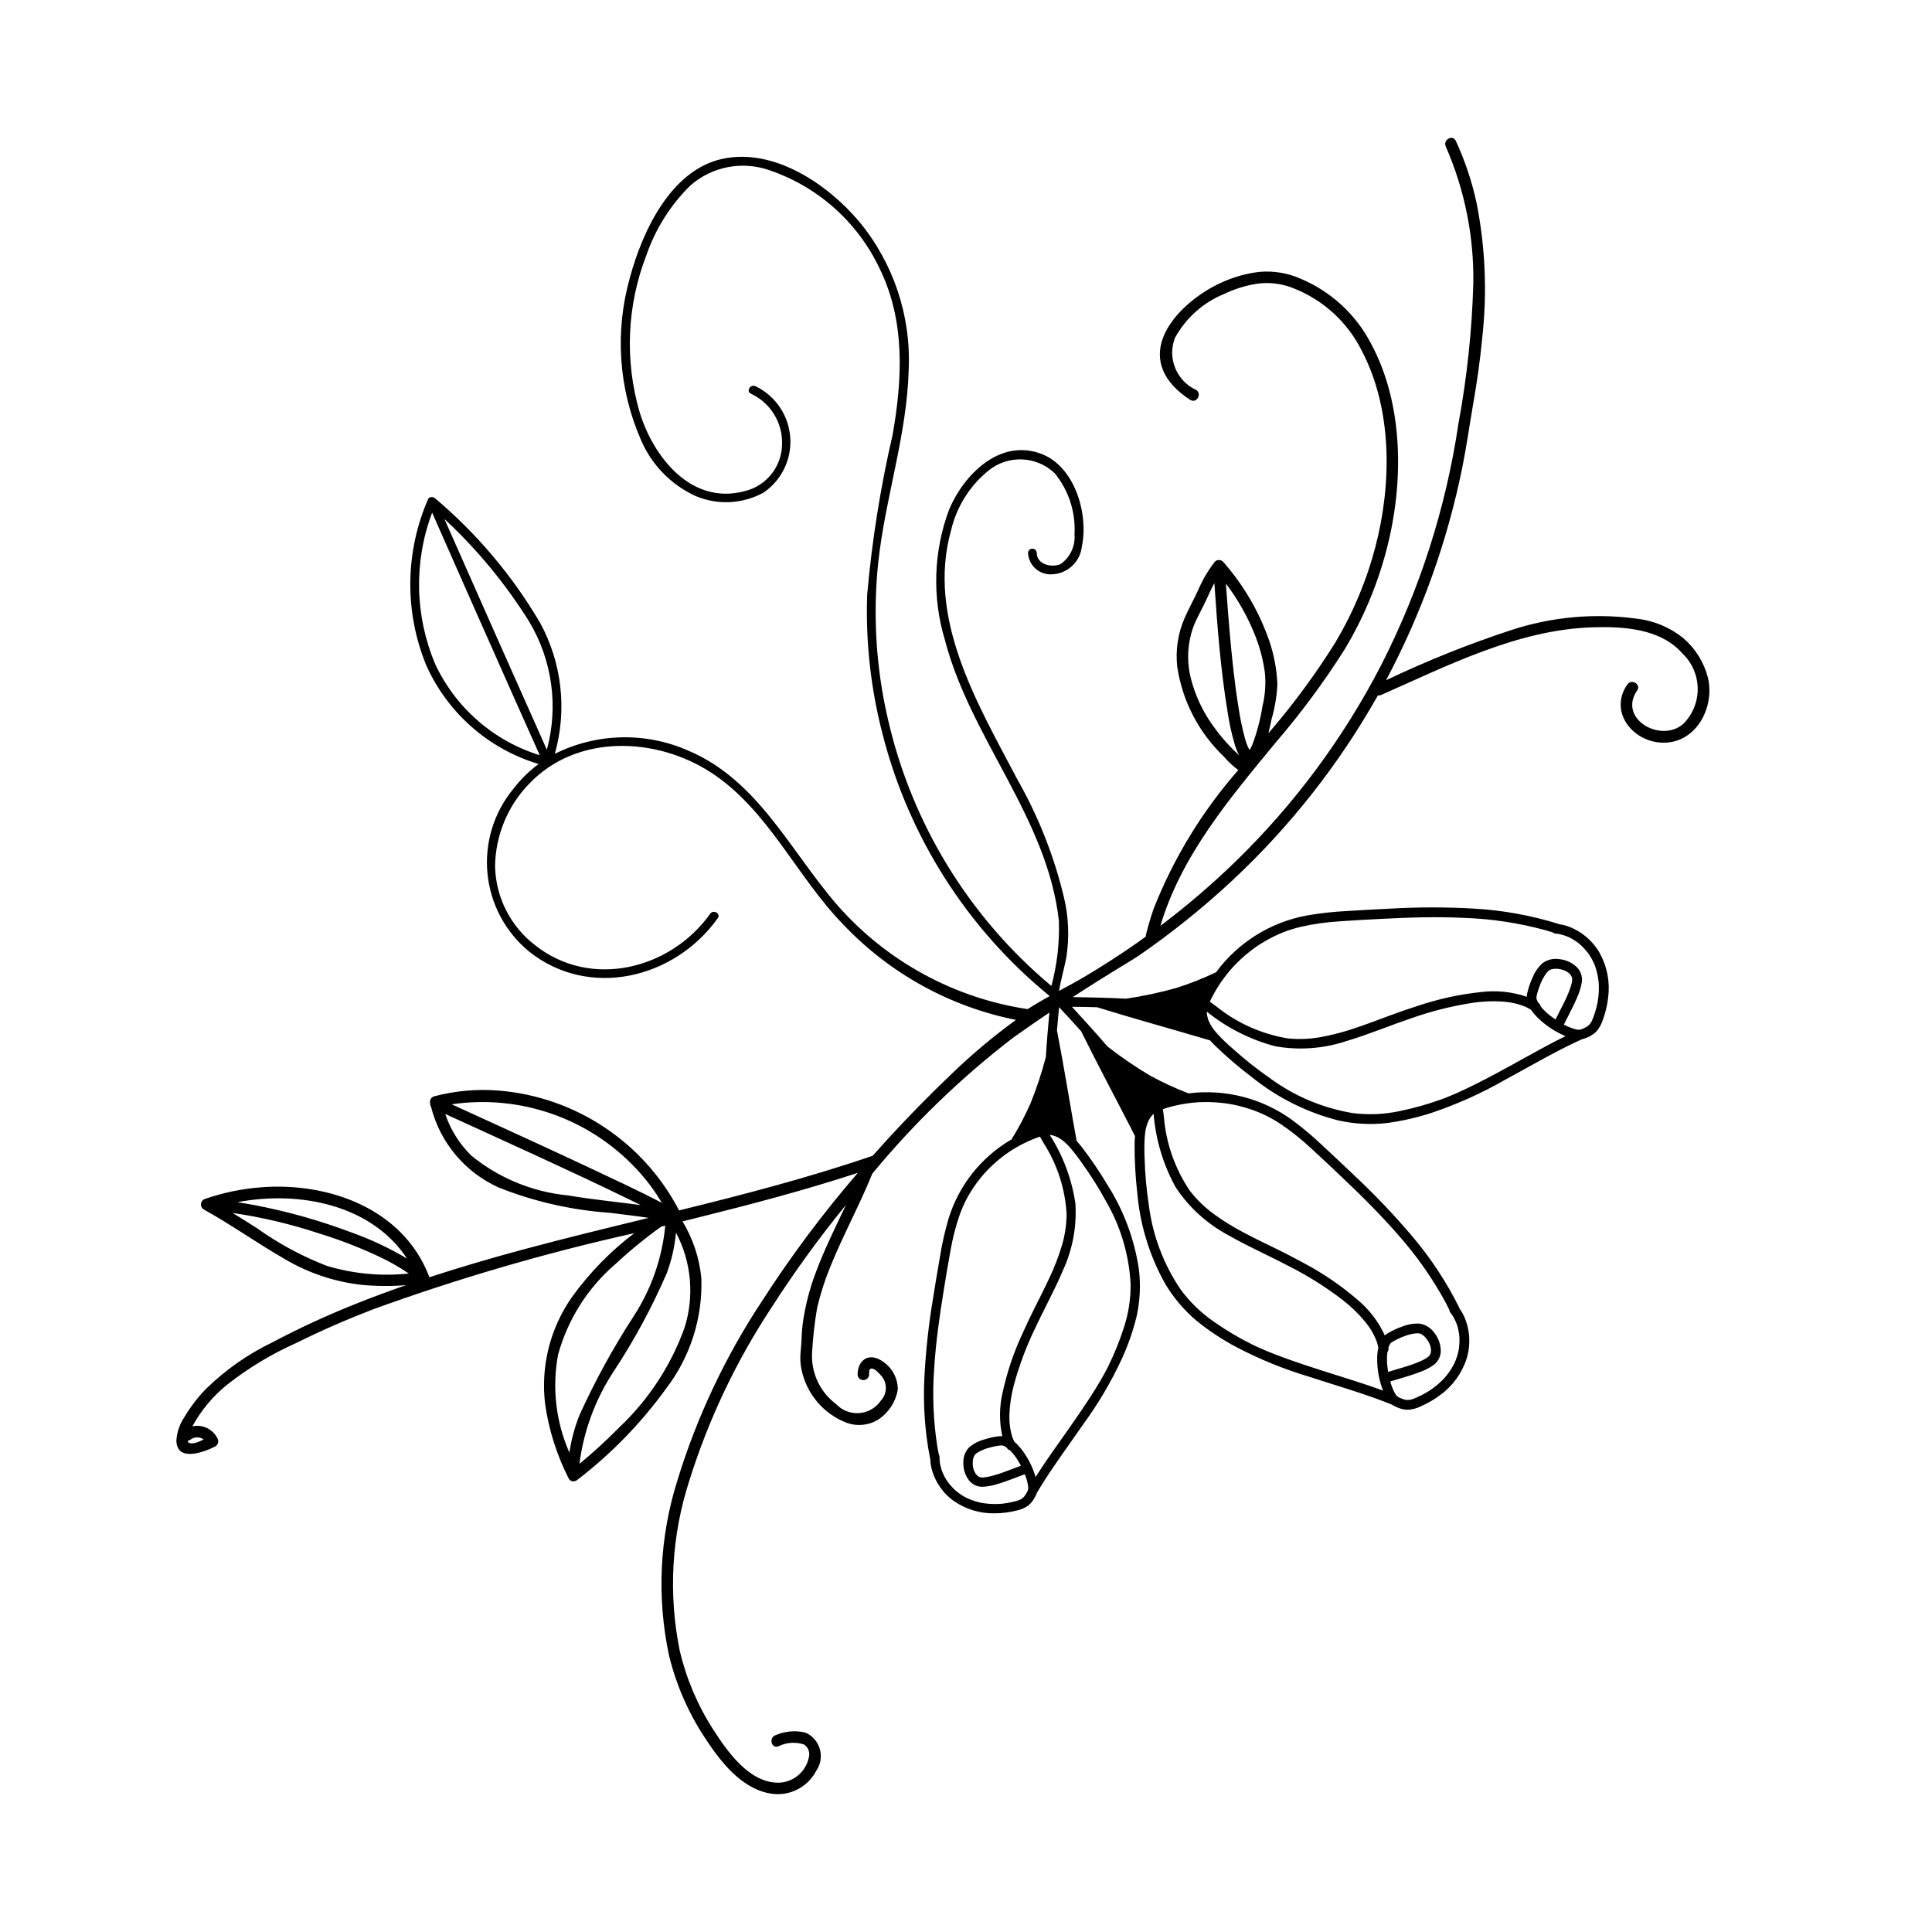 <?xml version="1.0" encoding="UTF-8"?>
<!-- The Best Svg Icon site in the world: iconSvg.co, Visit us! https://iconsvg.co -->
<svg fill="#000000" width="800px" height="800px" version="1.1" viewBox="144 144 512 512" xmlns="http://www.w3.org/2000/svg">
 <path d="m584.91 340.82c-8.035 0.035-14.715-8.098-9.664-15.414 1.113-1.613 3.742-0.059 2.625 1.559-5.207 7.539 6.277 14.043 12.195 8.898h-0.004c2.5-2.484 3.887-5.871 3.848-9.391-0.039-3.519-1.504-6.875-4.055-9.301-5.789-6.578-15.496-7.176-23.715-6.93-19.883 0.598-38.293 10.082-56.125 17.93-0.27 0.117-0.562 0.152-0.848 0.105-10.324 18.32-23.414 34.938-38.809 49.262-7.766 7.219-16.047 13.855-24.785 19.863-1.414 0.973-7.91 4.727-17.277 10.828 4.711 0.09 9.422 0.184 14.125 0.43l0.004-0.004c4.5-0.656 8.953-1.605 13.328-2.84 3.598-1.145 7.109-2.531 10.516-4.16 5.789-7.852 14.344-13.219 23.934-15.02 3.609-0.633 7.254-1.039 10.914-1.211 3.727-0.234 7.453-0.441 11.184-0.625v0.004c7.481-0.434 14.98-0.438 22.461-0.004 7.488 0.434 14.898 1.773 22.066 3.984 0.09 0.031 0.172 0.066 0.25 0.113 0.727 0.102 1.441 0.262 2.141 0.48 3.703 1.258 6.816 3.832 8.746 7.238 1.973 3.586 2.746 7.703 2.211 11.762-0.23 2.016-0.703 4-1.41 5.906-0.367 1.184-0.988 2.273-1.816 3.195-0.766 0.695-1.656 1.234-2.625 1.59-0.352 0.152-0.719 0.273-1.094 0.352-0.523 0.234-1.043 0.469-1.562 0.711-6.434 3.039-12.582 6.664-18.844 10.043h0.004c-6.059 3.477-12.434 6.359-19.043 8.605-4.094 1.375-8.309 2.34-12.594 2.883-4.246 0.438-8.535 0.176-12.699-0.777-8.246-2.129-15.949-5.984-22.59-11.316-3.391-2.559-6.625-5.312-9.684-8.258-0.523-0.508-1.043-1.039-1.535-1.594-9.5-2.828-20.219-5.766-29.957-8.789-2.215-0.078-4.434-0.094-6.652-0.125 3.168 3.465 6.336 6.926 9.387 10.492 3.578 2.809 7.332 5.379 11.246 7.703 3.305 1.816 6.731 3.406 10.258 4.754 9.68-1.215 19.465 1.281 27.375 6.992 2.949 2.176 5.754 4.543 8.398 7.074 2.738 2.539 5.457 5.098 8.156 7.676 5.473 5.121 10.641 10.559 15.484 16.277 4.844 5.727 8.98 12.02 12.316 18.738 0.039 0.082 0.07 0.168 0.09 0.254 0.426 0.598 0.801 1.227 1.125 1.887 1.645 3.551 1.922 7.582 0.785 11.324-1.242 3.898-3.691 7.301-7 9.707-1.621 1.223-3.387 2.246-5.254 3.047-1.109 0.551-2.328 0.852-3.566 0.883-1.031-0.07-2.035-0.344-2.961-0.805-0.355-0.148-0.691-0.332-1.012-0.547-0.527-0.219-1.059-0.434-1.594-0.641-6.637-2.566-13.5-4.527-20.262-6.734l0.004-0.004c-6.691-1.992-13.176-4.625-19.359-7.867-3.812-2.019-7.422-4.41-10.766-7.141-3.242-2.777-6.008-6.066-8.188-9.738-4.141-7.441-6.652-15.68-7.363-24.168-0.484-4.219-0.715-8.461-0.691-12.707 0.004-0.73 0.035-1.473 0.098-2.211-4.496-8.832-9.754-18.625-14.273-27.766-1.91-2.156-3.879-4.262-5.836-6.371-0.195 2.055-0.406 4.106-0.562 6.16 1.852 9.535 3.516 19.988 5.207 29.277 0.477 0.523 0.926 1.07 1.352 1.621v-0.004c2.465 3.203 4.738 6.555 6.809 10.027 4.356 6.844 7.207 14.535 8.367 22.566 0.465 4.039 0.27 8.129-0.586 12.105-0.961 3.996-2.312 7.891-4.039 11.621-2.816 6.023-6.207 11.762-10.125 17.133-3.848 5.574-7.918 11.02-11.469 16.797-0.285 0.465-0.562 0.934-0.836 1.406v-0.004c-0.117 0.348-0.266 0.684-0.449 1-0.438 0.883-1.039 1.668-1.777 2.32-0.961 0.688-2.055 1.16-3.215 1.387-1.875 0.473-3.805 0.715-5.738 0.723-3.898 0.082-7.719-1.078-10.906-3.316-3.023-2.18-5.137-5.394-5.941-9.035-0.137-0.684-0.215-1.379-0.234-2.074-0.035-0.082-0.062-0.164-0.078-0.25-1.352-7.016-1.848-14.168-1.48-21.305 0.367-7.129 1.148-14.23 2.34-21.27 0.555-3.512 1.141-7.019 1.754-10.523l-0.004 0.004c0.543-3.449 1.305-6.859 2.281-10.211 2.703-8.891 8.672-16.43 16.711-21.098 1.895-3.051 3.574-6.234 5.027-9.52 1.625-4.016 2.988-8.133 4.078-12.328 0.227-3.93 0.59-7.852 0.934-11.773-3.062 2.066-6.277 4.273-9.715 6.734h0.004c-13.719 10.543-26.199 22.602-37.207 35.945-3.375 8.34-7.723 16.242-11.094 24.578v0.004c-1.469 3.551-2.648 7.219-3.527 10.965-0.68 3.953-1.129 7.945-1.348 11.949-0.277 5.312 2.117 10.406 6.379 13.586 1.59 1.688 3.863 2.559 6.176 2.371 2.309-0.188 4.41-1.414 5.711-3.332 1.711-1.867 1.723-4.731 0.023-6.609-0.461-0.543-1.777-2.016-2.625-1.844-0.641 0.133-0.539 0.984-0.543 1.609-0.047 0.82-0.734 1.457-1.559 1.438-0.824-0.016-1.484-0.684-1.492-1.508 0.035-3.449 2.512-5.676 5.82-3.938l-0.004 0.004c2.973 1.531 4.84 4.594 4.84 7.934-0.566 3.32-2.508 6.25-5.34 8.07-2.488 1.461-5.504 1.738-8.219 0.754-6.106-2.352-10.605-7.641-11.949-14.047-0.336-1.559-0.418-3.16-0.25-4.742 0.281-2.41 0.219-4.844 0.523-7.258v-0.004c0.648-4.82 1.859-9.551 3.609-14.09 2.266-6.027 5.141-11.789 7.887-17.605-7.031 8.602-13.562 17.598-19.566 26.945-9.43 14.242-16.809 29.742-21.922 46.039-4.742 14.582-5.625 30.148-2.562 45.172 1.746 7.43 4.754 14.504 8.895 20.918 3.66 5.68 9.234 13.699 16.75 14.039h0.004c4.09 0.172 7.707-2.641 8.547-6.648 0.383-1.297-0.113-2.695-1.23-3.457-2.262-0.766-4.738-0.586-6.867 0.488-1.852 0.652-2.559-2.32-0.719-2.969 2.5-1.078 5.281-1.32 7.93-0.688 1.859 0.816 3.258 2.414 3.816 4.367 0.555 1.953 0.215 4.051-0.934 5.723-2.312 4.492-7.289 6.945-12.258 6.043-7.914-1.375-13.508-8.945-17.594-15.242-4.231-6.527-7.332-13.719-9.172-21.277-3.301-15.426-2.535-31.441 2.219-46.484 5.144-16.781 12.668-32.738 22.344-47.383 7.68-11.945 16.188-23.336 25.465-34.086-13.98 4.582-28.219 8.328-42.488 11.879-1.324 0.328-2.648 0.656-3.977 0.984v-0.004c2.75 4.555 4.453 9.664 4.984 14.957 0.398 10.594-2.918 20.996-9.375 29.41-6.59 9.098-14.461 17.199-23.367 24.047-0.184 0.195-0.418 0.328-0.676 0.387-0.66 0.266-1.41-0.016-1.73-0.648-3.156-6.207-5.269-12.887-6.254-19.781-1.199-10.012 1.348-20.109 7.152-28.355 4.629-6.418 10.188-12.113 16.492-16.891-23.527 5.242-46.691 11.996-69.348 20.227-6.867 2.652-13.629 5.59-20.219 8.871h-0.004c-6.523 2.902-12.664 6.602-18.281 11.012-3.789 3.051-6.941 6.82-9.27 11.09 2.707-0.605 5.477 0.742 6.676 3.246 0.391 0.738 0.125 1.656-0.598 2.078-2.926 1.48-10.219 4.285-10.316-1.582 0.148-2.188 0.859-4.293 2.074-6.117 1.637-2.769 3.606-5.332 5.856-7.629 5.129-5 11.035-9.137 17.484-12.246 6.922-3.66 14.027-6.957 21.293-9.879 4.668-1.891 9.387-3.637 14.137-5.289v-0.004c-3.879 0.309-7.781 0.285-11.66-0.066-7.266-0.809-14.273-3.164-20.555-6.902-7.254-4.176-14.07-9.043-21.395-13.105-0.52-0.328-0.793-0.93-0.703-1.535 0.094-0.605 0.531-1.102 1.121-1.262 4.812-1.664 9.82-2.695 14.895-3.066 17.754-1.363 37.285 5.613 44.273 23.227v0.004c0.109 0.191 0.172 0.406 0.184 0.629 8.32-2.727 16.734-5.176 25.188-7.449 10.945-2.945 21.969-5.617 32.992-8.305-3.438-0.512-6.887-0.922-10.336-1.344v-0.004c-10.082-0.695-19.996-2.953-29.391-6.684-8.957-4.016-15.578-11.914-17.977-21.434-0.152-0.223-0.223-0.492-0.199-0.762l-0.039-0.156h-0.004c-0.184-0.816 0.312-1.629 1.125-1.84 5.574-1.465 11.355-1.973 17.098-1.508 20.32 1.676 38.359 13.668 47.766 31.758 17.27-4.25 34.48-8.715 51.316-14.488 1.188-1.34 2.375-2.676 3.582-3.996 5.676-6.219 11.566-12.227 17.676-18.031h-0.004c5.242-5.035 10.82-9.707 16.703-13.977-17.508-3.488-33.5-12.324-45.77-25.289-12.363-12.664-19.812-30.293-34.934-40.199-14.578-9.547-35.66-10.367-48.297 2.902h-0.004c-5.711 5.887-8.945 13.738-9.035 21.938 0.199 8.191 4.094 15.855 10.594 20.844 14.781 11.73 35.914 6.434 46.422-8.328 0.859-1.207 2.867-0.047 2.004 1.172-11.406 16.02-34.098 21.578-50.062 8.797l-0.004-0.004c-6.254-5.164-10.199-12.605-10.969-20.684-0.77-8.074 1.699-16.125 6.867-22.383 1.91-2.492 4.156-4.707 6.68-6.578-13.219-3.973-24.066-13.484-29.73-26.074-5.84-14.164-5.676-30.09 0.453-44.129 0.195-0.391 0.625-0.609 1.059-0.527 0.199-0.012 0.395 0.051 0.551 0.176 0.074 0.031 0.145 0.07 0.211 0.117 11.078 9.344 20.492 20.496 27.84 32.988 5.809 10.625 7.215 23.102 3.922 34.75 11.113-5.551 24.125-5.844 35.48-0.801 18.453 7.859 26.965 26.641 39.465 40.988 13.023 14.809 30.863 24.539 50.367 27.473 1.895-1.242 3.859-2.375 5.848-3.477-0.035-0.016-0.066-0.031-0.098-0.051-21.742-17.777-37.227-42.051-44.184-69.262-3.148-12.074-4.531-24.535-4.106-37.004 1.254-14.262 3.504-28.414 6.731-42.359 2.637-14.844 3.383-30.352-3.484-44.219-5.852-12.328-16.484-21.734-29.434-26.039-7.148-2.41-15.039-0.824-20.699 4.164-5.266 5.191-9.254 11.539-11.656 18.535-5.09 13.184-5.734 27.672-1.832 41.258 3.574 12.016 13.684 24.945 27.82 21.203 5.777-1.34 9.902-6.445 9.996-12.375 0.207-5.738-3.039-11.043-8.238-13.469-1.367-0.598-0.184-2.594 1.172-2h-0.004c3.473 1.656 6.246 4.488 7.832 7.996 1.586 3.504 1.883 7.457 0.84 11.16-1.043 3.703-3.363 6.918-6.547 9.078-5.547 3.019-12.168 3.344-17.98 0.875-6.531-3-11.707-8.34-14.508-14.961-5.894-13.531-6.914-28.688-2.891-42.887 3.269-12.16 10.777-28.461 24.414-31.48 13.66-3.027 27.898 6.617 36.309 16.559l0.004-0.004c9.105 11 13.801 24.996 13.16 39.262-0.445 17.27-6.172 33.812-8.047 50.902-1.492 13.965-0.633 28.078 2.547 41.758 6.32 27.668 21.535 52.5 43.316 70.691 1.516-5.644 2.188-11.488 1.984-17.332-3.086-27.234-23.367-48.219-30.176-74.254-3.449-11.371-3.066-23.559 1.098-34.691 3.926-9.262 13.43-18.879 24.418-14.738 8.91 3.359 12.559 15.938 10.754 24.562l-0.004 0.004c-0.449 4.113-3.871 7.262-8.008 7.367-3.297 0.156-6.094-2.383-6.258-5.676 0.02-0.621 0.535-1.117 1.16-1.117s1.137 0.496 1.156 1.117c-0.016 3.07 4.019 4.035 6.375 2.922 2.512-1.793 3.887-4.773 3.629-7.848 0.34-5.859-1.531-11.633-5.238-16.184-4.894-4.672-12.516-4.926-17.707-0.59-4.883 4.019-8.309 9.523-9.758 15.676-6.578 23.465 7.07 46.074 17.547 66.035h-0.004c5.609 9.832 9.781 20.414 12.398 31.426 1.188 5.059 1.406 10.297 0.645 15.438-0.523 2.992-1.473 6.09-1.988 9.195 2.356-1.27 4.715-2.527 7-3.891 4.809-2.863 9.508-5.906 14.094-9.125 0.648-0.457 1.273-0.941 1.918-1.402v-0.004c-0.012-0.141-0.008-0.285 0.02-0.426 0.586-2.371 1.27-4.711 2.078-7.016 5.309-13.414 12.883-25.816 22.395-36.66-1.406-1.039-2.688-2.234-3.812-3.566-6.648-6.336-10.996-14.699-12.359-23.777-0.496-4.402 0.168-8.859 1.934-12.922 1.109-2.519 2.457-4.938 3.606-7.445l0.004 0.004c1.145-2.691 2.637-5.223 4.434-7.527 0.602-0.586 1.566-0.578 2.16 0.023 5.402 6.109 9.559 13.219 12.23 20.93 1.277 3.731 2.004 7.625 2.164 11.566-0.152 3.141-0.672 6.25-1.555 9.266-0.145 0.656-0.402 2.078-0.809 3.703 0.25-0.305 0.5-0.609 0.754-0.914v0.004c6.242-7.312 11.93-15.078 17.02-23.234 4.703-7.898 8.266-16.43 10.578-25.328 4.344-16.582 4.516-36.387-3.609-51.883-3.758-7.562-10.188-13.465-18.043-16.559-3.086-1.266-6.453-1.688-9.758-1.219-3.035 0.48-5.988 1.402-8.762 2.738-5.531 2.273-10.113 6.383-12.973 11.633-2.047 5.356 0.418 11.379 5.629 13.77 1.645 1.074 0.09 3.699-1.559 2.625v0.004c-1.621-1.02-3.109-2.234-4.434-3.617-10.164-11.02 3.242-23.488 13.359-27.758 2.996-1.305 6.168-2.16 9.414-2.539 3.711-0.332 7.449 0.285 10.859 1.793 8.062 3.371 14.684 9.465 18.711 17.223 8.719 16.207 8.676 36.949 4.16 54.398v-0.004c-2.43 9.414-6.211 18.426-11.23 26.75-5.438 8.582-11.488 16.754-18.105 24.457-12.25 14.867-25.078 29.965-30.652 48.691 6.938-5.227 13.543-10.879 19.781-16.922 15.629-15.156 28.691-32.75 38.68-52.09 10.266-20.07 17.191-41.68 20.512-63.977 2.266-12.246 3.59-24.652 3.953-37.105 0.215-12.531-2.273-24.961-7.297-36.445-0.82-1.777 1.848-3.266 2.668-1.48 2.414 5.234 4.25 10.715 5.477 16.348 2.328 11.703 2.848 23.695 1.551 35.555-0.559 6.055-1.43 12.074-2.477 18.062-0.973 5.566-1.734 11.16-2.863 16.703-3.988 19.625-10.785 38.574-20.18 56.262 10.742-5.125 21.801-9.559 33.109-13.277 10.711-3.519 22.082-4.562 33.254-3.051 4.551 0.5 8.859 2.293 12.418 5.172 3.16 2.711 5.422 6.324 6.484 10.355 1.941 7.766-2.906 17.312-11.672 17.352zm-25.793 75.051 0.133 0.066-0.012-0.008 0.281 0.125c0.234 0.102 0.469 0.199 0.711 0.293v-0.004c0.449 0.176 0.914 0.324 1.383 0.441 0.105 0.027 0.207 0.047 0.312 0.07l0.051 0.008v-0.004c0.176 0.027 0.352 0.039 0.531 0.043h0.012-0.004c0.16-0.059 0.328-0.09 0.5-0.094 0.445-0.18 0.883-0.379 1.305-0.605l0.227-0.133 0.199-0.133c0.16-0.121 0.309-0.254 0.453-0.391l0.004 0.004c0.266-0.312 0.492-0.656 0.668-1.027 0.141-0.293 0.34-0.824 0.484-1.215v0.004c0.312-0.859 0.578-1.73 0.789-2.617 0.062-0.262 0.121-0.52 0.176-0.781l0.078-0.395 0.012-0.074c0.074-0.43 0.133-0.863 0.18-1.297v-0.004c0.102-0.922 0.145-1.855 0.121-2.785-0.008-0.266-0.02-0.531-0.035-0.793l-0.02-0.266-0.008-0.094-0.012-0.098c-0.051-0.438-0.109-0.875-0.188-1.309l0.004 0.004c-0.164-0.91-0.398-1.809-0.703-2.684l-0.031-0.09-0.039-0.098-0.117-0.297c-0.078-0.191-0.16-0.379-0.246-0.566-0.172-0.375-0.363-0.742-0.566-1.102-0.207-0.367-0.43-0.723-0.668-1.07l-0.117-0.168-0.148-0.199c-0.125-0.164-0.254-0.328-0.383-0.488l-0.004 0.012c-0.539-0.66-1.133-1.27-1.773-1.828l-0.203-0.168-0.242-0.191c-0.164-0.125-0.328-0.246-0.496-0.363-0.336-0.234-0.68-0.453-1.035-0.66-0.211-0.121-0.426-0.238-0.645-0.348l-0.129-0.062-0.223-0.102c-0.371-0.164-0.75-0.309-1.137-0.434-0.426-0.141-0.855-0.258-1.293-0.348l-0.152-0.031c0.059 0.012-0.207-0.035-0.23-0.039-0.203-0.027-0.406-0.051-0.609-0.07-0.281-0.023-0.551-0.133-0.77-0.309-0.684-0.215-1.371-0.426-2.059-0.621-6.992-1.891-14.176-2.977-21.414-3.234-7.359-0.352-14.734-0.113-22.09 0.27-3.625 0.188-7.254 0.379-10.871 0.641l-0.004 0.004c-3.508 0.203-6.988 0.695-10.414 1.477-0.801 0.195-1.594 0.414-2.383 0.66-0.387 0.121-0.773 0.25-1.152 0.383l-0.242 0.086-0.047 0.016-0.062 0.023c-0.16 0.059-0.32 0.121-0.477 0.184-1.391 0.543-2.746 1.172-4.059 1.887-0.676 0.367-1.34 0.754-1.988 1.16-0.324 0.203-0.648 0.414-0.965 0.625-0.391 0.262-0.359 0.242-0.727 0.504-1.23 0.883-2.41 1.84-3.527 2.863-1.102 1.012-2.141 2.086-3.117 3.219l-0.051 0.055-0.062 0.078-0.164 0.195c-0.109 0.133-0.215 0.266-0.324 0.398-0.227 0.281-0.449 0.57-0.668 0.859-0.449 0.594-0.883 1.203-1.301 1.824v-0.004c-0.84 1.262-1.602 2.57-2.281 3.922-0.094 0.191-0.191 0.383-0.281 0.574l-0.016 0.031v0.004l-0.125 0.273c0.574 0.426 1.145 0.852 1.727 1.266v-0.004c5.469 4.402 11.984 7.32 18.914 8.465 2.996 0.301 6.023 0.172 8.984-0.387 3.051-0.57 6.059-1.367 8.992-2.383 0.746-0.25 1.488-0.504 2.227-0.77 0.395-0.141 0.785-0.281 1.176-0.422l0.523-0.188 0.34-0.125c1.496-0.551 2.988-1.109 4.481-1.664 2.57-0.949 5.156-1.863 7.766-2.695l0.004 0.004c5.449-1.836 11.082-3.062 16.801-3.656 4.062-0.496 8.184-0.066 12.055 1.258 0.008-0.301 0.043-0.602 0.105-0.898 0.312-1.406 0.773-2.773 1.379-4.082 0.582-1.496 1.5-2.844 2.68-3.93 1.297-0.941 2.918-1.324 4.496-1.059 1.727 0.172 3.344 0.914 4.598 2.113 1.039 1.047 1.531 2.519 1.324 3.981-0.238 1.406-0.656 2.773-1.25 4.07-0.648 1.523-1.387 3.004-2.141 4.481-0.309 0.609-0.625 1.215-0.934 1.828-0.141 0.281-0.281 0.562-0.418 0.848l-0.004 0.008c0.184 0.098 0.359 0.207 0.547 0.297zm-7.945-7.543c0 0.09 0.016 0.188 0.008 0.273l0.004-0.07 0.008 0.07c0.02 0.113 0.051 0.23 0.082 0.344l0.02 0.059-0.016-0.027 0.02 0.031v-0.004c0.027 0.035 0.051 0.074 0.066 0.117-0.02-0.039-0.039-0.078-0.066-0.113l0.016 0.047c0.031 0.109 0.062 0.113 0.051 0.062 0.066 0.145 0.117 0.324 0.18 0.445 0.027 0.055 0.066 0.109 0.094 0.164l0.07 0.043v0.004c0.309 0.207 0.512 0.531 0.562 0.898 0.312 0.391 0.645 0.766 0.996 1.121 0.219 0.219 0.441 0.434 0.672 0.641 0.105 0.094 0.211 0.188 0.316 0.277l0.152 0.125c0.586 0.48 1.199 0.922 1.828 1.348 0.098-0.203 0.188-0.41 0.289-0.609 0.59-1.184 1.207-2.356 1.797-3.539 0.172-0.348 0.344-0.699 0.512-1.051l0.012-0.02 0.113-0.242c0.074-0.16 0.148-0.32 0.219-0.48 0.293-0.652 0.57-1.309 0.816-1.98l-0.008-0.004c0.223-0.59 0.406-1.191 0.551-1.805l0.043-0.207c0.012-0.105 0.031-0.211 0.043-0.316 0.02-0.199 0.004-0.402 0.016-0.598l-0.035-0.168c-0.016-0.078-0.039-0.152-0.062-0.227-0.062-0.125-0.113-0.254-0.184-0.375-0.027-0.047-0.125-0.184-0.098-0.152l-0.016-0.023c-0.113-0.141-0.238-0.277-0.367-0.406-0.035-0.035-0.172-0.148-0.141-0.125l-0.027-0.023-0.004 0.004c-0.254-0.195-0.523-0.371-0.809-0.52l-0.098-0.047c-0.074-0.023-0.145-0.062-0.219-0.09-0.156-0.062-0.312-0.117-0.473-0.168-0.16-0.051-0.32-0.098-0.484-0.137-0.059-0.016-0.383-0.066-0.367-0.07-0.324-0.047-0.652-0.07-0.98-0.074-0.164 0-0.328 0.012-0.492 0.02 0.34-0.016-0.148 0.027-0.238 0.043h0.004c-0.188 0.031-0.371 0.074-0.551 0.125l-0.027 0.008-0.004 0.004c-0.035 0.031-0.082 0.051-0.129 0.051l0.027-0.012 0.035-0.016-0.078 0.023 0.016 0.008-0.18 0.082-0.043 0.035c-0.062 0.051-0.129 0.102-0.191 0.152-0.117 0.102-0.23 0.211-0.34 0.32l-0.141 0.152c-0.172 0.266-0.387 0.508-0.559 0.777-0.195 0.301-0.371 0.609-0.539 0.926-0.082 0.156-0.16 0.312-0.238 0.469l-0.02 0.035-0.012 0.027-0.086 0.191v0.004c-0.293 0.66-0.555 1.336-0.777 2.027-0.191 0.586-0.363 1.184-0.5 1.789 0.02-0.008 0.031 0.09-0.027 0.18l0.004-0.039 0.023-0.137c-0.008 0.004-0.016 0.023-0.02 0.082l-0.004 0.059-0.023 0.074 0.02-0.039zm-87.328 4.383c0.008 0.023 0.043 0.309 0.055 0.371l0.004-0.004c0.066 0.395 0.168 0.781 0.297 1.16l0.062 0.164c0.043 0.105 0.086 0.211 0.133 0.316 0.074 0.168 0.156 0.336 0.242 0.5 0.195 0.375 0.41 0.734 0.641 1.086 0.082 0.129 0.145 0.211 0.301 0.426 0.113 0.152 0.23 0.305 0.352 0.453 0.258 0.32 0.523 0.633 0.801 0.934 1.281 1.363 2.633 2.652 4.047 3.871 3.059 2.75 6.285 5.309 9.66 7.66 6.535 4.828 14.125 8.031 22.141 9.348 4.07 0.496 8.191 0.324 12.207-0.512 3.844-0.781 7.629-1.852 11.316-3.191l0.023-0.008 0.125-0.047 0.234-0.086c0.176-0.066 0.352-0.133 0.527-0.203 0.34-0.133 0.676-0.266 1.016-0.406 0.742-0.305 1.477-0.617 2.211-0.945 1.559-0.695 3.098-1.434 4.625-2.195 3.242-1.617 6.434-3.34 9.613-5.082 4.769-2.613 9.508-5.348 14.402-7.731-0.352-0.152-0.699-0.309-1.043-0.473-2.438-1.16-4.652-2.731-6.559-4.641-0.574-0.574-1.094-1.207-1.547-1.879-0.301-0.184-0.605-0.363-0.922-0.523-0.078-0.039-0.152-0.074-0.23-0.113l-0.008-0.008c-0.125-0.055-0.25-0.113-0.379-0.168-0.254-0.109-0.516-0.211-0.773-0.305v0.004c-0.566-0.203-1.145-0.379-1.727-0.523-0.316-0.078-0.633-0.148-0.953-0.211l-0.297-0.055-0.34-0.055c-0.633-0.094-1.273-0.168-1.914-0.215-1.34-0.094-2.68-0.109-4.019-0.043-1.352 0.059-2.699 0.191-4.039 0.391-5.527 0.867-10.965 2.246-16.234 4.117-2.781 0.941-5.211 1.855-7.953 2.871-3.004 1.113-6.016 2.219-9.09 3.125-6.082 2.027-12.574 2.504-18.883 1.387-6.625-1.742-12.809-4.871-18.141-9.172 0 0.203 0 0.406 0.02 0.605zm47.738 92.418 0.012 0.195c0.055 0.754 0.156 1.504 0.281 2.254 0.215-0.07 0.426-0.145 0.641-0.211 1.266-0.387 2.539-0.746 3.805-1.137 0.371-0.117 0.742-0.234 1.113-0.355l0.023-0.008 0.25-0.086c0.168-0.059 0.336-0.113 0.5-0.172 0.672-0.238 1.34-0.488 1.996-0.773h0.004c0.582-0.242 1.145-0.527 1.688-0.844l0.18-0.109c0.086-0.062 0.172-0.121 0.258-0.188 0.156-0.121 0.293-0.273 0.445-0.402l0.098-0.141c0.043-0.066 0.082-0.133 0.121-0.203 0.051-0.129 0.105-0.258 0.145-0.391 0.016-0.051 0.047-0.219 0.043-0.176l0.004-0.027c0.027-0.18 0.039-0.363 0.043-0.547 0-0.051-0.012-0.227-0.004-0.188l-0.004-0.035c-0.035-0.32-0.098-0.637-0.188-0.945l-0.031-0.102c-0.031-0.07-0.055-0.148-0.086-0.223-0.062-0.156-0.129-0.309-0.203-0.457-0.074-0.152-0.152-0.301-0.238-0.445-0.031-0.051-0.215-0.324-0.203-0.316h0.004c-0.191-0.266-0.398-0.52-0.621-0.758-0.113-0.117-0.234-0.23-0.352-0.344 0.246 0.234-0.121-0.09-0.195-0.145-0.152-0.109-0.309-0.215-0.473-0.309l-0.027-0.016h-0.004c-0.031-0.004-0.105-0.023-0.125-0.059l0.027 0.012 0.035 0.012-0.066-0.039 0.008 0.016-0.184-0.074-0.055-0.004c-0.082-0.008-0.16-0.023-0.242-0.031-0.156-0.016-0.312-0.023-0.465-0.023-0.07 0-0.137 0-0.207 0.004-0.312 0.059-0.633 0.07-0.949 0.129-0.352 0.066-0.699 0.152-1.043 0.246-0.168 0.047-0.336 0.102-0.504 0.148l-0.043 0.012-0.031 0.012-0.199 0.07 0.004-0.004c-0.684 0.246-1.352 0.523-2.008 0.832-0.559 0.266-1.109 0.551-1.641 0.871-0.008-0.004-0.031 0.004-0.078 0.043l-0.043 0.035-0.07 0.035 0.043-0.012-0.133 0.113c-0.066 0.062-0.125 0.141-0.191 0.195l0.055-0.043-0.047 0.055c-0.07 0.094-0.133 0.195-0.191 0.293l-0.031 0.055 0.008-0.031-0.008 0.035-0.027 0.043c-0.059 0.098-0.039 0.125-0.012 0.078-0.059 0.148-0.156 0.309-0.199 0.438-0.02 0.059-0.035 0.121-0.051 0.18l0.016 0.082v0.008c0.062 0.367-0.035 0.742-0.266 1.031-0.07 0.492-0.109 0.992-0.125 1.492-0.008 0.309-0.008 0.617 0 0.926 0.004 0.141 0.012 0.281 0.016 0.422zm0.133-7.769c1.234-0.742 2.547-1.352 3.91-1.812 1.488-0.613 3.094-0.875 4.695-0.77 1.574 0.293 2.969 1.203 3.863 2.531 1.066 1.367 1.645 3.055 1.637 4.789-0.039 1.473-0.77 2.844-1.973 3.699-1.18 0.797-2.461 1.438-3.809 1.902-1.551 0.578-3.133 1.066-4.719 1.535-0.656 0.195-1.312 0.387-1.965 0.582-0.301 0.09-0.602 0.184-0.902 0.277l-0.008 0.004c0.055 0.199 0.098 0.402 0.16 0.602l0.043 0.133 0.012 0.043 0.016 0.039 0.02 0.059-0.004-0.016 0.102 0.289c0.086 0.242 0.18 0.48 0.277 0.715l-0.004 0.004c0.184 0.449 0.395 0.887 0.637 1.309 0.055 0.094 0.109 0.184 0.168 0.273l0.027 0.043v-0.004c0.102 0.145 0.215 0.285 0.332 0.414l0.008 0.008c0.152 0.074 0.293 0.172 0.414 0.293 0.434 0.203 0.883 0.383 1.336 0.531l0.25 0.074 0.234 0.055c0.199 0.031 0.395 0.047 0.594 0.059h0.004c0.41-0.02 0.812-0.094 1.203-0.219 0.312-0.102 0.832-0.32 1.211-0.484 0.84-0.367 1.652-0.777 2.441-1.234 0.23-0.133 0.461-0.27 0.688-0.414l0.34-0.215 0.062-0.043c0.363-0.242 0.719-0.5 1.066-0.762 0.738-0.562 1.441-1.176 2.102-1.832 0.188-0.188 0.371-0.379 0.551-0.574l0.18-0.195 0.062-0.07 0.062-0.074c0.285-0.336 0.559-0.68 0.82-1.035 0.547-0.746 1.031-1.535 1.457-2.356l0.043-0.082 0.043-0.094 0.133-0.289c0.082-0.188 0.164-0.379 0.238-0.57 0.152-0.383 0.289-0.773 0.406-1.168 0.121-0.402 0.227-0.809 0.316-1.219l0.039-0.203 0.043-0.246c0.035-0.203 0.062-0.41 0.09-0.613 0.105-0.844 0.137-1.695 0.098-2.547l-0.02-0.266-0.027-0.305c-0.023-0.203-0.047-0.406-0.078-0.609-0.062-0.406-0.141-0.805-0.234-1.203-0.059-0.238-0.121-0.473-0.191-0.707l-0.043-0.133-0.078-0.23c-0.137-0.383-0.293-0.758-0.469-1.125v-0.004c-0.191-0.402-0.406-0.797-0.641-1.176l-0.082-0.129c0.031 0.051-0.117-0.172-0.129-0.191-0.117-0.168-0.242-0.332-0.367-0.492l-0.004-0.004c-0.176-0.219-0.281-0.488-0.305-0.77-0.316-0.645-0.637-1.285-0.969-1.922-3.449-6.367-7.613-12.32-12.414-17.746-4.816-5.578-10.074-10.754-15.418-15.82-2.633-2.496-5.273-4.996-7.957-7.438-2.566-2.402-5.324-4.586-8.25-6.531-0.691-0.445-1.398-0.871-2.121-1.273-0.355-0.195-0.711-0.387-1.074-0.57l-0.227-0.117-0.039-0.02-0.062-0.027c-0.152-0.074-0.309-0.148-0.461-0.219v-0.004c-1.352-0.633-2.742-1.18-4.164-1.641-0.73-0.238-1.469-0.449-2.211-0.641-0.371-0.094-0.746-0.184-1.121-0.27-0.461-0.102-0.422-0.094-0.863-0.18-1.488-0.281-2.992-0.477-4.508-0.578-1.488-0.102-2.984-0.117-4.477-0.047l-0.074 0.004-0.102 0.008-0.254 0.016c-0.172 0.012-0.34 0.023-0.512 0.039-0.363 0.031-0.723 0.066-1.082 0.105-0.742 0.082-1.48 0.188-2.215 0.316h-0.004c-1.492 0.258-2.965 0.609-4.414 1.051-0.203 0.062-0.406 0.125-0.609 0.191l-0.031 0.012-0.285 0.094c0.086 0.707 0.172 1.418 0.273 2.125h-0.004c0.578 6.996 2.957 13.727 6.898 19.539 1.848 2.379 4.027 4.481 6.473 6.242 2.519 1.82 5.164 3.449 7.922 4.875 0.695 0.367 1.391 0.73 2.09 1.086 0.371 0.188 0.742 0.375 1.117 0.562l0.496 0.246 0.324 0.16c1.43 0.703 2.863 1.398 4.293 2.102 2.461 1.211 4.902 2.449 7.305 3.769l0.004 0.004c5.082 2.684 9.855 5.926 14.227 9.66 3.156 2.602 5.688 5.883 7.394 9.602 0.223-0.203 0.465-0.387 0.723-0.543zm-64.379-46.328c0.113 4.109 0.484 8.211 1.105 12.277 1.008 8.062 3.914 15.77 8.484 22.484 2.445 3.293 5.41 6.16 8.781 8.492 3.219 2.25 6.598 4.258 10.113 6.004l0.023 0.012 0.121 0.059 0.223 0.109 0.512 0.242c0.328 0.156 0.66 0.305 0.992 0.457 0.73 0.328 1.465 0.645 2.207 0.949 1.578 0.652 3.172 1.258 4.777 1.84 3.406 1.234 6.856 2.359 10.305 3.465 5.18 1.656 10.426 3.203 15.527 5.109-0.133-0.359-0.258-0.719-0.375-1.082-0.84-2.562-1.23-5.254-1.156-7.949 0.02-0.812 0.121-1.621 0.297-2.414-0.074-0.348-0.156-0.691-0.258-1.031-0.023-0.082-0.051-0.164-0.074-0.246v-0.008c-0.047-0.129-0.09-0.258-0.141-0.387-0.098-0.258-0.203-0.516-0.312-0.77l-0.004-0.004c-0.242-0.551-0.512-1.09-0.812-1.613-0.16-0.285-0.328-0.562-0.504-0.84l-0.164-0.254-0.191-0.281c-0.367-0.527-0.754-1.035-1.164-1.531-0.855-1.035-1.77-2.016-2.742-2.941-0.973-0.938-1.996-1.828-3.062-2.656-4.438-3.41-9.184-6.398-14.172-8.93-2.598-1.367-4.934-2.496-7.562-3.785-2.879-1.41-5.75-2.832-8.527-4.434-5.66-3.008-10.48-7.383-14.016-12.73-3.305-6-5.297-12.637-5.852-19.465-0.148 0.137-0.293 0.277-0.426 0.43-0.012 0.02-0.191 0.246-0.23 0.297h-0.004c-0.238 0.324-0.449 0.66-0.633 1.016l-0.078 0.16c-0.047 0.105-0.094 0.211-0.137 0.316-0.07 0.172-0.137 0.344-0.195 0.516-0.137 0.398-0.254 0.805-0.348 1.215-0.035 0.148-0.055 0.25-0.098 0.512-0.031 0.188-0.062 0.379-0.086 0.566-0.055 0.406-0.098 0.812-0.125 1.223-0.105 1.867-0.113 3.734-0.02 5.602zm-253.57 74.77c-0.004 0.203 0.094 0.395 0.262 0.516 0.902 0.527 2.602-0.156 3.953-0.832v-0.004c-1.062-0.773-2.512-0.75-3.551 0.062-0.195 0.145-0.426 0.234-0.664 0.258zm13.137-63.207c1.547 0.238 3.09 0.5 4.625 0.793v-0.004c8.758 1.672 17.352 4.102 25.691 7.258 5.098 1.816 10.004 4.129 14.652 6.902-9.32-14.215-28.426-18.113-44.969-14.949zm36.934 14.133v-0.004c-4.984-2.309-10.117-4.273-15.367-5.883-7.445-2.457-15.086-4.266-22.844-5.402 2.176 1.32 4.336 2.672 6.481 4.055 5.703 4.066 11.891 7.406 18.418 9.945 7.059 2.137 14.473 2.836 21.809 2.059-2.691-1.832-5.531-3.43-8.496-4.773zm25.047-26.492v-0.004c7.328 5.988 16.266 9.664 25.68 10.57 6.371 1.086 12.82 1.695 19.227 2.562-0.969-0.477-1.934-0.961-2.902-1.434-16.156-7.871-32.555-15.234-48.895-22.715 1.391 4.168 3.754 7.941 6.891 11.016zm43.723 3.5v-0.004c-12.512-13.371-30.789-19.754-48.906-17.078 2.781 1.27 5.562 2.543 8.344 3.812 9.574 4.371 19.141 8.754 28.664 13.234 6.25 2.941 12.543 5.859 18.684 9.051h-0.004c-1.918-3.25-4.191-6.273-6.781-9.02zm6.625 15.324h0.004c-4.266 3.059-8.332 6.387-12.176 9.961-7.328 6.309-12.609 14.66-15.168 23.984-1.629 8.758-0.582 17.805 3 25.957 0.508-3.391 1.398-6.711 2.656-9.902 4.133-9.105 8.949-17.891 14.398-26.273 4.68-7.203 7.547-15.434 8.352-23.988zm3.902 1.594h0.004c-0.324 3.652-1.137 7.25-2.414 10.688-3.938 9.133-8.676 17.898-14.16 26.195-4.816 7.344-7.894 15.688-9.004 24.398 3.734-3.078 7.301-6.348 10.691-9.801 7.664-7.269 13.531-16.234 17.125-26.168 2.691-8.395 1.883-17.52-2.238-25.312zm-64.617-190.8c-4.887 12.988-4.594 27.359 0.816 40.137 5.414 11.598 15.477 20.367 27.703 24.148-2.305-5.144-4.602-10.289-6.894-15.438-7.234-16.27-14.445-32.551-21.625-48.848zm25.672 28.797c-6.25-9.984-13.785-19.102-22.414-27.117l0.344 0.777c8.895 20.148 17.832 40.277 26.809 60.391l-0.004-0.004c3.129-11.52 1.418-23.816-4.734-34.047zm133.92 225.73c0.121 0.34 0.234 0.688 0.34 1.035 2.766-4.387 5.848-8.59 8.816-12.832 1.98-2.828 3.941-5.668 5.809-8.57 0.879-1.367 1.738-2.746 2.559-4.148 0.387-0.66 0.762-1.324 1.125-1.992 0.164-0.305 0.328-0.609 0.488-0.918l0.246-0.48 0.105-0.211 0.059-0.113 0.012-0.023v-0.004c1.656-3.356 3.059-6.824 4.199-10.387 1.211-3.711 1.801-7.598 1.754-11.5-0.414-7.727-2.656-15.246-6.547-21.934-1.875-3.441-3.961-6.762-6.246-9.941-1.008-1.469-2.09-2.883-3.246-4.234-0.258-0.293-0.527-0.578-0.801-0.855-0.129-0.129-0.262-0.254-0.395-0.379-0.184-0.172-0.258-0.238-0.371-0.328v-0.004c-0.305-0.254-0.629-0.496-0.961-0.719-0.145-0.098-0.297-0.191-0.445-0.281-0.094-0.055-0.191-0.109-0.285-0.16l-0.148-0.078-0.004 0.004c-0.344-0.164-0.699-0.297-1.066-0.402-0.059-0.016-0.328-0.082-0.348-0.09-0.188-0.035-0.379-0.059-0.57-0.078v-0.004c3.519 5.496 5.836 11.672 6.797 18.125 0.406 6.094-0.723 12.191-3.273 17.734-1.18 2.816-2.535 5.555-3.902 8.281-1.25 2.488-2.367 4.695-3.547 7.231-2.324 4.797-4.191 9.801-5.586 14.945-0.328 1.246-0.594 2.508-0.789 3.781-0.203 1.262-0.332 2.535-0.379 3.809-0.023 0.609-0.02 1.223 0.004 1.832l0.016 0.324 0.023 0.289c0.027 0.309 0.059 0.617 0.102 0.926v0.004c0.074 0.57 0.18 1.133 0.312 1.691 0.062 0.258 0.133 0.512 0.207 0.766 0.039 0.125 0.078 0.25 0.117 0.375v0.008c0.031 0.074 0.055 0.152 0.086 0.23 0.121 0.316 0.254 0.625 0.398 0.93l0.004-0.004c0.594 0.5 1.137 1.055 1.621 1.66 1.609 2 2.863 4.266 3.711 6.691zm-7.949-7.137h0.004l-0.027-0.02 0.023 0.02-0.055-0.023c-0.102-0.043-0.207-0.078-0.316-0.113l-0.066-0.016 0.066 0.004c-0.086 0-0.176-0.031-0.258-0.039l-0.168-0.008 0.039-0.016-0.07 0.012h0.035c-0.094 0.043-0.184 0.023-0.176 0.008l0.133-0.008-0.051-0.004c-0.059-0.004-0.078 0.004-0.082 0.012-0.586 0.062-1.168 0.164-1.742 0.285h-0.004c-0.676 0.145-1.344 0.32-2 0.527l-0.191 0.062-0.027 0.008-0.039 0.016c-0.156 0.059-0.312 0.113-0.469 0.176-0.316 0.125-0.629 0.262-0.934 0.414-0.273 0.137-0.523 0.312-0.793 0.449l-0.156 0.117c-0.117 0.094-0.23 0.188-0.34 0.289-0.055 0.055-0.109 0.109-0.164 0.164l-0.039 0.039-0.098 0.16-0.004-0.016-0.031 0.07 0.02-0.031 0.016-0.023c0.004 0.035-0.043 0.102-0.062 0.117l-0.012 0.027c-0.066 0.164-0.125 0.336-0.176 0.508-0.023 0.082-0.113 0.539-0.062 0.219-0.023 0.156-0.051 0.309-0.07 0.461-0.031 0.312-0.043 0.625-0.035 0.938 0.004-0.012 0.023 0.301 0.027 0.355 0.02 0.16 0.047 0.316 0.078 0.473s0.066 0.312 0.109 0.465c0.02 0.07 0.047 0.145 0.062 0.215l0.035 0.098h0.004c0.109 0.285 0.246 0.559 0.402 0.824l0.02 0.031c-0.02-0.031 0.074 0.109 0.105 0.145v-0.004c0.105 0.141 0.223 0.27 0.348 0.391l0.02 0.02c-0.031-0.031 0.094 0.078 0.133 0.109 0.109 0.078 0.223 0.145 0.336 0.215 0.07 0.027 0.137 0.059 0.211 0.082l0.156 0.051c0.188 0.012 0.379 0.047 0.57 0.051 0.102 0 0.203-0.004 0.305-0.008l0.199-0.02-0.008-0.004c0.598-0.074 1.188-0.188 1.766-0.336 0.66-0.164 1.312-0.359 1.957-0.566 0.16-0.051 0.32-0.105 0.48-0.156l0.238-0.082h0.004l0.02-0.008c0.352-0.121 0.699-0.246 1.047-0.375 1.184-0.434 2.356-0.895 3.539-1.332 0.199-0.074 0.406-0.137 0.609-0.211-0.336-0.641-0.691-1.266-1.086-1.871l-0.105-0.156c-0.078-0.109-0.152-0.219-0.23-0.328-0.172-0.238-0.352-0.473-0.535-0.703v0.004c-0.297-0.371-0.617-0.723-0.953-1.059-0.344-0.086-0.633-0.316-0.797-0.629l-0.035-0.07c-0.051-0.035-0.094-0.074-0.145-0.105-0.105-0.07-0.273-0.137-0.402-0.215 0.043 0.016 0.047-0.012-0.051-0.051l-0.043-0.02 0.094 0.07v-0.004c-0.039-0.016-0.074-0.043-0.102-0.074zm10.457-80.25c-0.332-0.594-0.676-1.18-1.02-1.766l-0.27 0.09-0.031 0.012c-0.191 0.066-0.383 0.137-0.574 0.207v-0.004c-1.352 0.504-2.672 1.09-3.949 1.754-0.633 0.328-1.25 0.676-1.863 1.039-0.297 0.176-0.59 0.359-0.883 0.543-0.137 0.086-0.273 0.176-0.41 0.266l-0.203 0.133-0.078 0.051-0.059 0.039v0.008c-1.172 0.809-2.297 1.68-3.367 2.617-1.086 0.953-2.113 1.969-3.078 3.043-0.285 0.32-0.262 0.293-0.551 0.637-0.234 0.281-0.469 0.562-0.695 0.852-0.453 0.574-0.887 1.16-1.305 1.762v-0.004c-0.812 1.168-1.551 2.383-2.211 3.644-0.074 0.145-0.148 0.289-0.223 0.434l-0.027 0.055-0.02 0.043-0.105 0.219c-0.168 0.348-0.328 0.699-0.484 1.051-0.316 0.719-0.605 1.449-0.871 2.188l-0.004 0.004c-1.094 3.16-1.922 6.406-2.481 9.707-0.625 3.398-1.184 6.816-1.738 10.227-1.129 6.922-2.121 13.879-2.555 20.887h0.004c-0.508 6.879-0.23 13.793 0.832 20.609 0.113 0.676 0.242 1.344 0.375 2.016 0.145 0.227 0.219 0.492 0.215 0.758-0.004 0.195-0.004 0.391 0.004 0.586 0 0.023 0.02 0.277 0.012 0.223l0.012 0.145c0.043 0.426 0.105 0.848 0.195 1.266 0.078 0.379 0.176 0.754 0.293 1.121l0.074 0.219 0.047 0.125c0.082 0.219 0.172 0.434 0.266 0.648 0.156 0.355 0.328 0.707 0.516 1.047 0.094 0.172 0.191 0.34 0.293 0.508l0.156 0.25 0.137 0.211h-0.004c0.461 0.668 0.98 1.293 1.547 1.871 0.137 0.141 0.277 0.277 0.422 0.414l0.172 0.16 0.145 0.129c0.305 0.262 0.617 0.508 0.941 0.742 0.32 0.23 0.645 0.445 0.984 0.648 0.168 0.102 0.336 0.199 0.512 0.293l0.266 0.145 0.086 0.047 0.082 0.039c0.797 0.383 1.621 0.699 2.465 0.949 0.402 0.117 0.809 0.219 1.219 0.312l0.09 0.02 0.09 0.016 0.25 0.047c0.25 0.043 0.496 0.082 0.746 0.117v-0.004c0.879 0.117 1.762 0.176 2.648 0.176 0.418 0 0.832-0.012 1.246-0.035l0.07-0.004 0.379-0.031c0.254-0.023 0.508-0.051 0.758-0.082l0.008-0.004c0.859-0.109 1.715-0.27 2.559-0.477 0.383-0.094 0.906-0.227 1.199-0.332 0.367-0.129 0.719-0.309 1.039-0.527 0.145-0.125 0.285-0.25 0.414-0.391l0.148-0.176 0.148-0.203v0.004c0.258-0.379 0.496-0.77 0.707-1.176 0.023-0.16 0.07-0.316 0.145-0.461v-0.012 0.004c0.016-0.168 0.02-0.34 0.016-0.508l-0.004-0.047c-0.012-0.102-0.02-0.203-0.031-0.305-0.062-0.457-0.152-0.91-0.27-1.355-0.062-0.234-0.129-0.469-0.203-0.703l-0.09-0.277 0.008 0.012-0.02-0.055-0.012-0.039-0.012-0.035 0.027 0.074 0.016 0.043c-0.102-0.215-0.07-0.184-0.043-0.121l-0.043-0.125c-0.066-0.184-0.152-0.363-0.227-0.547l-0.008 0.004c-0.281 0.102-0.562 0.203-0.844 0.309-0.609 0.227-1.219 0.461-1.824 0.695-1.473 0.559-2.953 1.105-4.465 1.562l-0.008-0.008c-1.289 0.426-2.629 0.684-3.984 0.758-1.406 0.047-2.746-0.57-3.629-1.664-1.008-1.312-1.543-2.922-1.523-4.574-0.09-1.523 0.441-3.016 1.465-4.144 1.152-1.008 2.523-1.734 4-2.129 1.301-0.438 2.648-0.734 4.012-0.883 0.285-0.027 0.574-0.031 0.859-0.004-0.848-3.805-0.828-7.75 0.062-11.547 1.16-5.352 2.906-10.559 5.207-15.527 1.059-2.387 2.195-4.738 3.359-7.074 0.676-1.359 1.363-2.711 2.039-4.07l0.152-0.309 0.234-0.473c0.176-0.355 0.348-0.715 0.523-1.07 0.324-0.672 0.645-1.352 0.957-2.031l0.004 0.004c1.266-2.676 2.328-5.438 3.188-8.266 0.836-2.746 1.277-5.598 1.301-8.469-0.363-6.68-2.445-13.148-6.047-18.785zm54.133-104.96c0.121 0.25 0.262 0.484 0.398 0.723v-0.004c0.098-0.133 0.184-0.273 0.266-0.418 0.176-0.328 0.34-0.664 0.484-1.008 1.23-3.305 2.129-6.727 2.676-10.211 0.719-2.93 0.93-5.961 0.621-8.965-0.465-3.309-1.32-6.555-2.543-9.664-1.945-4.945-4.562-9.594-7.773-13.824 0.301 4.297 0.617 8.594 0.996 12.887 0.602 6.754 1.289 13.52 2.387 20.215v-0.004c0.395 2.633 0.941 5.242 1.633 7.812 0.215 0.844 0.504 1.664 0.855 2.461zm-2.359 2.141c-0.516-0.969-0.922-1.988-1.215-3.043-0.809-2.746-1.422-5.543-1.836-8.375-1.879-11.312-2.734-22.789-3.523-34.227-0.805 1.496-1.508 3.051-2.207 4.59-1.105 2.438-2.559 4.762-3.457 7.281l-0.004 0.004c-1.48 4.309-1.676 8.953-0.562 13.371 1.141 4.481 3.113 8.707 5.809 12.465 1.344 1.918 2.832 3.731 4.445 5.426 0.777 0.824 1.586 1.617 2.418 2.387z"/>
</svg>